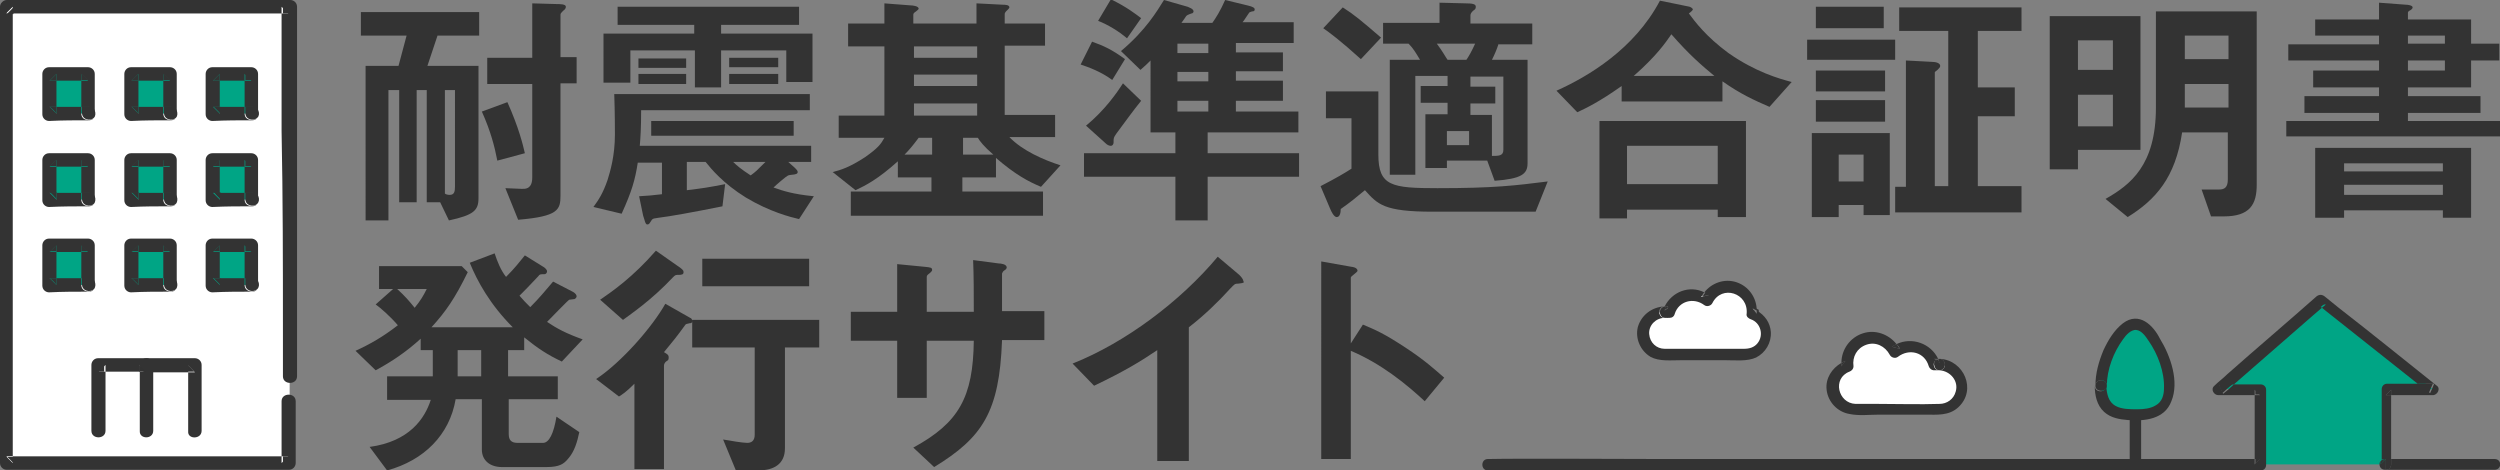 <?xml version="1.0" encoding="utf-8"?>
<!-- Generator: Adobe Illustrator 25.0.0, SVG Export Plug-In . SVG Version: 6.00 Build 0)  -->
<svg version="1.1" id="レイヤー_1" xmlns="http://www.w3.org/2000/svg" xmlns:xlink="http://www.w3.org/1999/xlink" x="0px"
	 y="0px" width="372px" height="70px" viewBox="0 0 372 70" style="enable-background:new 0 0 372 70;" xml:space="preserve">
<rect x="0" y="0" width="372" height="70" fill="#808080" stroke="none"/>
<style type="text/css">
	.st0{fill:#FFFFFF;}
	.st1{fill:#333333;}
	.st2{fill:#00A585;}
	.st3{fill:#323232;}
</style>
<g>
	<polygon class="st0" points="43.1,59.8 43.1,56 43.1,1 1,1 1,69 43.1,69 	"/>
	<g>
		<path class="st1" d="M43.1,67.9c-0.3,0-0.7,0-1,0c0,0.3,0,0.7,0,1C42.4,68.6,42.8,68.3,43.1,67.9z"/>
		<path class="st1" d="M2.1,69c0-0.3,0-0.7,0-1c-0.3,0-0.7,0-1,0C1.4,68.3,1.7,68.6,2.1,69z"/>
		<path class="st1" d="M42.1,1c0,0.3,0,0.7,0,1c0.3,0,0.7,0,1,0C42.8,1.7,42.4,1.4,42.1,1z"/>
		<path class="st1" d="M1,2.1c0.3,0,0.7,0,1,0c0-0.3,0-0.7,0-1C1.7,1.4,1.4,1.7,1,2.1z"/>
		<path class="st1" d="M42.1,49.2c0,2.3,0,4.5,0,6.8c0,1.3,2.1,1.3,2.1,0c0-6.2,0-12.4,0-18.6c0-9.9,0-19.7,0-29.6
			c0-2.3,0-4.5,0-6.8c0-0.6-0.5-1-1-1c-4.7,0-9.5,0-14.2,0C21.4,0,13.8,0,6.3,0C4.5,0,2.8,0,1,0C0.5,0,0,0.5,0,1c0,7.7,0,15.4,0,23
			c0,12.2,0,24.3,0,36.5c0,2.8,0,5.6,0,8.4c0,0.6,0.5,1,1,1c4.7,0,9.5,0,14.2,0c7.5,0,15.1,0,22.6,0c1.7,0,3.5,0,5.2,0
			c0.6,0,1-0.5,1-1c0-3.1,0-6.1,0-9.2c0-1.3-2.1-1.3-2.1,0c0,2.7,0,5.4,0,8.2c0.3,0,0.7,0,1,0c-0.3,0.3-0.7,0.7-1,1c0-0.3,0-0.7,0-1
			c-4.4,0-8.8,0-13.2,0c-7.5,0-15.1,0-22.6,0c-1.4,0-2.8,0-4.2,0c0,0.3,0,0.7,0,1c-0.3-0.3-0.7-0.7-1-1c0.3,0,0.7,0,1,0
			c0-7.3,0-14.7,0-22c0-12.2,0-24.3,0-36.5c0-2.5,0-4.9,0-7.4c-0.3,0-0.7,0-1,0c0.3-0.3,0.7-0.7,1-1c0,0.3,0,0.7,0,1
			c4.4,0,8.8,0,13.2,0c7.5,0,15.1,0,22.6,0c1.4,0,2.8,0,4.2,0c0-0.3,0-0.7,0-1c0.3,0.3,0.7,0.7,1,1c-0.3,0-0.7,0-1,0
			c0,5.8,0,11.7,0,17.5C42.1,29.5,42.1,39.3,42.1,49.2z"/>
	</g>
	<rect x="31.7" y="10.9" class="st2" width="5.8" height="6"/>
	<g>
		<path class="st1" d="M31.7,12c0.3,0,0.7,0,1,0c0-0.3,0-0.7,0-1C32.4,11.3,32.1,11.6,31.7,12z"/>
		<path class="st1" d="M32.8,16.9c0-0.3,0-0.7,0-1c-0.3,0-0.7,0-1,0C32.1,16.2,32.4,16.5,32.8,16.9z"/>
		<path class="st1" d="M37.5,17.9c0.3,0,0.6-0.1,0.7-0.3c-0.6,0.5-1.8,0.3-1.8-0.7c0-0.3,0-0.7,0-1c-1.2,0-2.5,0-3.7,0
			c0,0.3,0,0.7,0,1c-0.3-0.3-0.7-0.7-1-1c0.3,0,0.7,0,1,0c0-1.3,0-2.6,0-3.9c-0.3,0-0.7,0-1,0c0.3-0.3,0.7-0.7,1-1c0,0.3,0,0.7,0,1
			c1.2,0,2.5,0,3.7,0c0-0.3,0-0.7,0-1c0.3,0.3,0.7,0.7,1,1c-0.3,0-0.7,0-1,0c0,1.3,0,2.6,0,3.9c0.3,0,0.7,0,1,0c1,0,1.3,1.2,0.7,1.8
			c0.2-0.2,0.3-0.4,0.3-0.7c0-2,0-4,0-6c0-0.6-0.5-1-1-1c-1.9,0-3.9,0-5.8,0c-0.6,0-1,0.5-1,1c0,2,0,4,0,6c0,0.6,0.5,1,1,1
			C33.7,17.9,35.6,17.9,37.5,17.9z"/>
		<path class="st1" d="M37.5,15.8c-0.3,0-0.7,0-1,0c0,0.3,0,0.7,0,1c0,1,1.2,1.3,1.8,0.7C38.8,17.1,38.5,15.8,37.5,15.8z"/>
		<path class="st1" d="M36.5,10.9c0,0.3,0,0.7,0,1c0.3,0,0.7,0,1,0C37.2,11.6,36.8,11.3,36.5,10.9z"/>
	</g>
	<rect x="31.7" y="23.7" class="st2" width="5.8" height="6"/>
	<g>
		<path class="st1" d="M32.8,29.6c0-0.3,0-0.7,0-1c-0.3,0-0.7,0-1,0C32.1,28.9,32.4,29.3,32.8,29.6z"/>
		<path class="st1" d="M31.7,24.7c0.3,0,0.7,0,1,0c0-0.3,0-0.7,0-1C32.4,24,32.1,24.4,31.7,24.7z"/>
		<path class="st1" d="M36.5,23.7c0,0.3,0,0.7,0,1c0.3,0,0.7,0,1,0C37.2,24.4,36.8,24,36.5,23.7z"/>
		<path class="st1" d="M37.5,30.7c0.3,0,0.6-0.1,0.7-0.3c-0.6,0.5-1.8,0.3-1.8-0.7c0-0.3,0-0.7,0-1c-1.2,0-2.5,0-3.7,0
			c0,0.3,0,0.7,0,1c-0.3-0.3-0.7-0.7-1-1c0.3,0,0.7,0,1,0c0-1.3,0-2.6,0-3.9c-0.3,0-0.7,0-1,0c0.3-0.3,0.7-0.7,1-1c0,0.3,0,0.7,0,1
			c1.2,0,2.5,0,3.7,0c0-0.3,0-0.7,0-1c0.3,0.3,0.7,0.7,1,1c-0.3,0-0.7,0-1,0c0,1.3,0,2.6,0,3.9c0.3,0,0.7,0,1,0c1,0,1.3,1.2,0.7,1.8
			c0.2-0.2,0.3-0.4,0.3-0.7c0-2,0-4,0-6c0-0.6-0.5-1-1-1c-1.9,0-3.9,0-5.8,0c-0.6,0-1,0.5-1,1c0,2,0,4,0,6c0,0.6,0.5,1,1,1
			C33.7,30.7,35.6,30.7,37.5,30.7z"/>
		<path class="st1" d="M37.5,28.6c-0.3,0-0.7,0-1,0c0,0.3,0,0.7,0,1c0,1,1.2,1.3,1.8,0.7C38.8,29.8,38.5,28.6,37.5,28.6z"/>
	</g>
	<rect x="31.7" y="36.4" class="st2" width="5.8" height="6"/>
	<g>
		<path class="st1" d="M32.8,42.4c0-0.3,0-0.7,0-1c-0.3,0-0.7,0-1,0C32.1,41.7,32.4,42,32.8,42.4z"/>
		<path class="st1" d="M31.7,37.4c0.3,0,0.7,0,1,0c0-0.3,0-0.7,0-1C32.4,36.8,32.1,37.1,31.7,37.4z"/>
		<path class="st1" d="M37.5,41.3c-0.3,0-0.7,0-1,0c0,0.3,0,0.7,0,1c0,1,1.2,1.3,1.8,0.7C38.8,42.5,38.5,41.3,37.5,41.3z"/>
		<path class="st1" d="M37.5,43.4c0.3,0,0.6-0.1,0.7-0.3c-0.6,0.5-1.8,0.3-1.8-0.7c0-0.3,0-0.7,0-1c-1.2,0-2.5,0-3.7,0
			c0,0.3,0,0.7,0,1c-0.3-0.3-0.7-0.7-1-1c0.3,0,0.7,0,1,0c0-1.3,0-2.6,0-3.9c-0.3,0-0.7,0-1,0c0.3-0.3,0.7-0.7,1-1c0,0.3,0,0.7,0,1
			c1.2,0,2.5,0,3.7,0c0-0.3,0-0.7,0-1c0.3,0.3,0.7,0.7,1,1c-0.3,0-0.7,0-1,0c0,1.3,0,2.6,0,3.9c0.3,0,0.7,0,1,0c1,0,1.3,1.2,0.7,1.8
			c0.2-0.2,0.3-0.4,0.3-0.7c0-2,0-4,0-6c0-0.6-0.5-1-1-1c-1.9,0-3.9,0-5.8,0c-0.6,0-1,0.5-1,1c0,2,0,4,0,6c0,0.6,0.5,1,1,1
			C33.7,43.4,35.6,43.4,37.5,43.4z"/>
		<path class="st1" d="M36.5,36.4c0,0.3,0,0.7,0,1c0.3,0,0.7,0,1,0C37.2,37.1,36.8,36.8,36.5,36.4z"/>
	</g>
	<rect x="19.6" y="10.9" class="st2" width="5.8" height="6"/>
	<g>
		<path class="st1" d="M20.6,16.9c0-0.3,0-0.7,0-1c-0.3,0-0.7,0-1,0C19.9,16.2,20.3,16.5,20.6,16.9z"/>
		<path class="st1" d="M19.6,12c0.3,0,0.7,0,1,0c0-0.3,0-0.7,0-1C20.3,11.3,19.9,11.6,19.6,12z"/>
		<path class="st1" d="M24.3,10.9c0,0.3,0,0.7,0,1c0.3,0,0.7,0,1,0C25,11.6,24.7,11.3,24.3,10.9z"/>
		<path class="st1" d="M25.4,17.9c0.3,0,0.6-0.1,0.7-0.3c-0.6,0.5-1.8,0.3-1.8-0.7c0-0.3,0-0.7,0-1c-1.2,0-2.5,0-3.7,0
			c0,0.3,0,0.7,0,1c-0.3-0.3-0.7-0.7-1-1c0.3,0,0.7,0,1,0c0-1.3,0-2.6,0-3.9c-0.3,0-0.7,0-1,0c0.3-0.3,0.7-0.7,1-1c0,0.3,0,0.7,0,1
			c1.2,0,2.5,0,3.7,0c0-0.3,0-0.7,0-1c0.3,0.3,0.7,0.7,1,1c-0.3,0-0.7,0-1,0c0,1.3,0,2.6,0,3.9c0.3,0,0.7,0,1,0c1,0,1.3,1.2,0.7,1.8
			c0.2-0.2,0.3-0.4,0.3-0.7c0-2,0-4,0-6c0-0.6-0.5-1-1-1c-1.9,0-3.9,0-5.8,0c-0.6,0-1,0.5-1,1c0,2,0,4,0,6c0,0.6,0.5,1,1,1
			C21.5,17.9,23.4,17.9,25.4,17.9z"/>
		<path class="st1" d="M25.4,15.8c-0.3,0-0.7,0-1,0c0,0.3,0,0.7,0,1c0,1,1.2,1.3,1.8,0.7C26.6,17.1,26.4,15.8,25.4,15.8z"/>
	</g>
	<rect x="19.6" y="23.7" class="st2" width="5.8" height="6"/>
	<g>
		<path class="st1" d="M25.4,28.6c-0.3,0-0.7,0-1,0c0,0.3,0,0.7,0,1c0,1,1.2,1.3,1.8,0.7C26.6,29.8,26.4,28.6,25.4,28.6z"/>
		<path class="st1" d="M20.6,29.6c0-0.3,0-0.7,0-1c-0.3,0-0.7,0-1,0C19.9,28.9,20.3,29.3,20.6,29.6z"/>
		<path class="st1" d="M19.6,24.7c0.3,0,0.7,0,1,0c0-0.3,0-0.7,0-1C20.3,24,19.9,24.4,19.6,24.7z"/>
		<path class="st1" d="M24.3,23.7c0,0.3,0,0.7,0,1c0.3,0,0.7,0,1,0C25,24.4,24.7,24,24.3,23.7z"/>
		<path class="st1" d="M25.4,30.7c0.3,0,0.6-0.1,0.7-0.3c-0.6,0.5-1.8,0.3-1.8-0.7c0-0.3,0-0.7,0-1c-1.2,0-2.5,0-3.7,0
			c0,0.3,0,0.7,0,1c-0.3-0.3-0.7-0.7-1-1c0.3,0,0.7,0,1,0c0-1.3,0-2.6,0-3.9c-0.3,0-0.7,0-1,0c0.3-0.3,0.7-0.7,1-1c0,0.3,0,0.7,0,1
			c1.2,0,2.5,0,3.7,0c0-0.3,0-0.7,0-1c0.3,0.3,0.7,0.7,1,1c-0.3,0-0.7,0-1,0c0,1.3,0,2.6,0,3.9c0.3,0,0.7,0,1,0c1,0,1.3,1.2,0.7,1.8
			c0.2-0.2,0.3-0.4,0.3-0.7c0-2,0-4,0-6c0-0.6-0.5-1-1-1c-1.9,0-3.9,0-5.8,0c-0.6,0-1,0.5-1,1c0,2,0,4,0,6c0,0.6,0.5,1,1,1
			C21.5,30.7,23.4,30.7,25.4,30.7z"/>
	</g>
	<rect x="19.6" y="36.4" class="st2" width="5.8" height="6"/>
	<g>
		<path class="st1" d="M20.6,42.4c0-0.3,0-0.7,0-1c-0.3,0-0.7,0-1,0C19.9,41.7,20.3,42,20.6,42.4z"/>
		<path class="st1" d="M19.6,37.4c0.3,0,0.7,0,1,0c0-0.3,0-0.7,0-1C20.3,36.8,19.9,37.1,19.6,37.4z"/>
		<path class="st1" d="M25.4,41.3c-0.3,0-0.7,0-1,0c0,0.3,0,0.7,0,1c0,1,1.2,1.3,1.8,0.7C26.6,42.5,26.4,41.3,25.4,41.3z"/>
		<path class="st1" d="M24.3,36.4c0,0.3,0,0.7,0,1c0.3,0,0.7,0,1,0C25,37.1,24.7,36.8,24.3,36.4z"/>
		<path class="st1" d="M25.4,43.4c0.3,0,0.6-0.1,0.7-0.3c-0.6,0.5-1.8,0.3-1.8-0.7c0-0.3,0-0.7,0-1c-1.2,0-2.5,0-3.7,0
			c0,0.3,0,0.7,0,1c-0.3-0.3-0.7-0.7-1-1c0.3,0,0.7,0,1,0c0-1.3,0-2.6,0-3.9c-0.3,0-0.7,0-1,0c0.3-0.3,0.7-0.7,1-1c0,0.3,0,0.7,0,1
			c1.2,0,2.5,0,3.7,0c0-0.3,0-0.7,0-1c0.3,0.3,0.7,0.7,1,1c-0.3,0-0.7,0-1,0c0,1.3,0,2.6,0,3.9c0.3,0,0.7,0,1,0c1,0,1.3,1.2,0.7,1.8
			c0.2-0.2,0.3-0.4,0.3-0.7c0-2,0-4,0-6c0-0.6-0.5-1-1-1c-1.9,0-3.9,0-5.8,0c-0.6,0-1,0.5-1,1c0,2,0,4,0,6c0,0.6,0.5,1,1,1
			C21.5,43.4,23.4,43.4,25.4,43.4z"/>
	</g>
	<rect x="7.4" y="10.9" class="st2" width="5.8" height="6"/>
	<g>
		<path class="st1" d="M7.4,12c0.3,0,0.7,0,1,0c0-0.3,0-0.7,0-1C8.1,11.3,7.8,11.6,7.4,12z"/>
		<path class="st1" d="M8.4,16.9c0-0.3,0-0.7,0-1c-0.3,0-0.7,0-1,0C7.8,16.2,8.1,16.5,8.4,16.9z"/>
		<path class="st1" d="M13.2,17.9c0.3,0,0.6-0.1,0.7-0.3c-0.6,0.5-1.8,0.3-1.8-0.7c0-0.3,0-0.7,0-1c-1.2,0-2.5,0-3.7,0
			c0,0.3,0,0.7,0,1c-0.3-0.3-0.7-0.7-1-1c0.3,0,0.7,0,1,0c0-1.3,0-2.6,0-3.9c-0.3,0-0.7,0-1,0c0.3-0.3,0.7-0.7,1-1c0,0.3,0,0.7,0,1
			c1.2,0,2.5,0,3.7,0c0-0.3,0-0.7,0-1c0.3,0.3,0.7,0.7,1,1c-0.3,0-0.7,0-1,0c0,1.3,0,2.6,0,3.9c0.3,0,0.7,0,1,0c1,0,1.3,1.2,0.7,1.8
			c0.2-0.2,0.3-0.4,0.3-0.7c0-2,0-4,0-6c0-0.6-0.5-1-1-1c-1.9,0-3.9,0-5.8,0c-0.6,0-1,0.5-1,1c0,2,0,4,0,6c0,0.6,0.5,1,1,1
			C9.3,17.9,11.3,17.9,13.2,17.9z"/>
		<path class="st1" d="M12.1,10.9c0,0.3,0,0.7,0,1c0.3,0,0.7,0,1,0C12.8,11.6,12.5,11.3,12.1,10.9z"/>
		<path class="st1" d="M13.2,15.8c-0.3,0-0.7,0-1,0c0,0.3,0,0.7,0,1c0,1,1.2,1.3,1.8,0.7C14.4,17.1,14.2,15.8,13.2,15.8z"/>
	</g>
	<rect x="7.4" y="23.7" class="st2" width="5.8" height="6"/>
	<g>
		<path class="st1" d="M7.4,24.7c0.3,0,0.7,0,1,0c0-0.3,0-0.7,0-1C8.1,24,7.8,24.4,7.4,24.7z"/>
		<path class="st1" d="M8.4,29.6c0-0.3,0-0.7,0-1c-0.3,0-0.7,0-1,0C7.8,28.9,8.1,29.3,8.4,29.6z"/>
		<path class="st1" d="M12.1,23.7c0,0.3,0,0.7,0,1c0.3,0,0.7,0,1,0C12.8,24.4,12.5,24,12.1,23.7z"/>
		<path class="st1" d="M13.2,30.7c0.3,0,0.6-0.1,0.7-0.3c-0.6,0.5-1.8,0.3-1.8-0.7c0-0.3,0-0.7,0-1c-1.2,0-2.5,0-3.7,0
			c0,0.3,0,0.7,0,1c-0.3-0.3-0.7-0.7-1-1c0.3,0,0.7,0,1,0c0-1.3,0-2.6,0-3.9c-0.3,0-0.7,0-1,0c0.3-0.3,0.7-0.7,1-1c0,0.3,0,0.7,0,1
			c1.2,0,2.5,0,3.7,0c0-0.3,0-0.7,0-1c0.3,0.3,0.7,0.7,1,1c-0.3,0-0.7,0-1,0c0,1.3,0,2.6,0,3.9c0.3,0,0.7,0,1,0c1,0,1.3,1.2,0.7,1.8
			c0.2-0.2,0.3-0.4,0.3-0.7c0-2,0-4,0-6c0-0.6-0.5-1-1-1c-1.9,0-3.9,0-5.8,0c-0.6,0-1,0.5-1,1c0,2,0,4,0,6c0,0.6,0.5,1,1,1
			C9.3,30.7,11.3,30.7,13.2,30.7z"/>
		<path class="st1" d="M13.2,28.6c-0.3,0-0.7,0-1,0c0,0.3,0,0.7,0,1c0,1,1.2,1.3,1.8,0.7C14.4,29.8,14.2,28.6,13.2,28.6z"/>
	</g>
	<rect x="7.4" y="36.4" class="st2" width="5.8" height="6"/>
	<g>
		<path class="st1" d="M7.4,37.4c0.3,0,0.7,0,1,0c0-0.3,0-0.7,0-1C8.1,36.8,7.8,37.1,7.4,37.4z"/>
		<path class="st1" d="M8.4,42.4c0-0.3,0-0.7,0-1c-0.3,0-0.7,0-1,0C7.8,41.7,8.1,42,8.4,42.4z"/>
		<path class="st1" d="M13.2,43.4c0.3,0,0.6-0.1,0.7-0.3c-0.6,0.5-1.8,0.3-1.8-0.7c0-0.3,0-0.7,0-1c-1.2,0-2.5,0-3.7,0
			c0,0.3,0,0.7,0,1c-0.3-0.3-0.7-0.7-1-1c0.3,0,0.7,0,1,0c0-1.3,0-2.6,0-3.9c-0.3,0-0.7,0-1,0c0.3-0.3,0.7-0.7,1-1c0,0.3,0,0.7,0,1
			c1.2,0,2.5,0,3.7,0c0-0.3,0-0.7,0-1c0.3,0.3,0.7,0.7,1,1c-0.3,0-0.7,0-1,0c0,1.3,0,2.6,0,3.9c0.3,0,0.7,0,1,0c1,0,1.3,1.2,0.7,1.8
			c0.2-0.2,0.3-0.4,0.3-0.7c0-2,0-4,0-6c0-0.6-0.5-1-1-1c-1.9,0-3.9,0-5.8,0c-0.6,0-1,0.5-1,1c0,2,0,4,0,6c0,0.6,0.5,1,1,1
			C9.3,43.4,11.3,43.4,13.2,43.4z"/>
		<path class="st1" d="M13.2,41.3c-0.3,0-0.7,0-1,0c0,0.3,0,0.7,0,1c0,1,1.2,1.3,1.8,0.7C14.4,42.5,14.2,41.3,13.2,41.3z"/>
		<path class="st1" d="M12.1,36.4c0,0.3,0,0.7,0,1c0.3,0,0.7,0,1,0C12.8,37.1,12.5,36.8,12.1,36.4z"/>
	</g>
	<path class="st3" d="M27.9,54.3c0,0.3,0,0.7,0,1c0.3,0,0.7,0,1,0C28.6,55,28.3,54.6,27.9,54.3z"/>
	<path class="st1" d="M30,64.1c0-3.3,0-6.5,0-9.8c0-0.6-0.5-1-1-1c-2.4,0-4.8,0-7.2,0c-1.3,0-1.3,2.1,0,2.1c2.1,0,4.1,0,6.2,0
		c0-0.3,0-0.7,0-1c0.3,0.3,0.7,0.7,1,1c-0.3,0-0.7,0-1,0c0,2.9,0,5.8,0,8.8C27.9,65.4,30,65.4,30,64.1z"/>
	<path class="st3" d="M20.7,54.3c0,0.3,0,0.7,0,1c0.3,0,0.7,0,1,0C21.4,55,21.1,54.6,20.7,54.3z"/>
	<path class="st3" d="M14.5,55.3c0.3,0,0.7,0,1,0c0-0.3,0-0.7,0-1C15.2,54.6,14.9,55,14.5,55.3z"/>
	<path class="st1" d="M22.8,64.1c0-3.3,0-6.5,0-9.8c0-0.6-0.5-1-1-1c-2.4,0-4.8,0-7.2,0c-0.6,0-1,0.5-1,1c0,3.3,0,6.5,0,9.8
		c0,1.3,2.1,1.3,2.1,0c0-2.9,0-5.8,0-8.8c-0.3,0-0.7,0-1,0c0.3-0.3,0.7-0.7,1-1c0,0.3,0,0.7,0,1c1.7,0,3.4,0,5.1,0c0-0.3,0-0.7,0-1
		c0.3,0.3,0.7,0.7,1,1c-0.3,0-0.7,0-1,0c0,2.9,0,5.8,0,8.8C20.7,65.4,22.8,65.4,22.8,64.1z"/>
	<path class="st1" d="M65.1,5.3l-1.5,4.5h7.6v19.7c0,1.8-0.7,2.5-4.4,3.3l-1.3-2.7h-2V13.4H62v16.7h-2.6V13.4h-1.6v19.4h-3.4V9.8
		h4.9l1.2-4.5h-6.8V1.8h17.6v3.5H65.1z M67.7,13.4h-1.5v15.4c0.1,0.1,0.4,0.2,0.7,0.2c0.7,0,0.8-0.5,0.8-1.2V13.4z M74,23.9
		c-0.4-2.1-1-4.4-2.3-7.3l3.8-1.4c1.7,3.8,2.3,6.3,2.6,7.6L74,23.9z M83.4,12.5v16.6c0,2.1-0.3,3.1-6.3,3.6L75.2,28l2.4,0.1
		c1.3,0.1,1.6-0.7,1.6-1.7V12.5h-6.7V8.6h6.7V0.5l3.5,0.1c0.6,0,1.5,0,1.5,0.4c0,0.2-0.1,0.4-0.4,0.6c-0.3,0.3-0.4,0.4-0.4,0.6v6.3
		h2.4v3.9H83.4z"/>
	<path class="st1" d="M118.9,32.6c-1.3-0.3-4.4-1.1-7.9-3.2c-3.4-2.1-5.2-4.3-6-5.3h-2.8v4.2c2.5-0.3,3.1-0.4,5.7-0.9l-0.4,3.3
		c-4.5,0.9-7.8,1.5-9.5,1.7c-0.7,0.1-0.8,0.1-1,0.3c-0.4,0.6-0.4,0.7-0.7,0.7c-0.3,0-0.4-0.8-0.6-1.3l-0.6-2.9
		c1.6-0.1,1.7-0.1,3.4-0.3v-4.7h-3.6c-0.4,2.6-0.9,4.3-2.4,7.6l-4.2-1c0.8-1.1,1.4-2,2.1-4c0.4-1.3,1.1-3.6,1.1-6.8
		c0-0.5,0-3.3-0.1-6h29.1v2.4H95.4c0,2.8-0.1,4.1-0.2,5.3h25.5v2.4h-3.4l1,0.9c0.2,0.2,0.4,0.4,0.4,0.6c0,0.1-0.1,0.3-0.3,0.3
		c-0.1,0.1-0.9,0.1-1.1,0.2c-0.3,0.1-1.9,1.5-2.2,1.8c1.4,0.5,2.9,1,6,1.3L118.9,32.6z M117,12.3V7.5h-9.7V13h-3.9V7.5h-9.6v4.8h-4
		V5h13.5V3.7H91.9V1h27v2.7h-11.6V5h13.6v7.2H117z M95,10.1V8.7h7.1v1.4H95z M95,12.5V11h7.1v1.5H95z M96.9,20.1V18h21.2v2.2H96.9z
		 M108.5,10V8.6h7.3V10H108.5z M108.5,12.5V11h7.3v1.5H108.5z M109.1,24.1c0.5,0.5,1.2,1.1,2.6,2c0.8-0.6,0.8-0.6,2.2-2H109.1z"/>
	<path class="st1" d="M154.9,27.8c-1.9-0.8-3.8-1.8-6.7-4.3v2.9h-5v2.1h12v3.6h-28.6v-3.6h12v-2.1h-5V24c-3,2.7-4.8,3.6-6.3,4.3
		l-3.4-2.7c1.2-0.3,2.5-0.7,4.8-2.2c2-1.4,2.4-2,2.9-2.9h-6.8v-3.3h6.8V6.9h-5.4V3.5h5.4v-3l3.9,0.3c0.3,0,1.2,0.1,1.2,0.5
		c0,0.1-0.3,0.3-0.4,0.4c-0.3,0.2-0.4,0.3-0.4,0.5v1.3h9.4v-3l3.9,0.2c0.3,0,1,0,1,0.4c0,0.1-0.2,0.3-0.3,0.4c0,0-0.4,0.3-0.4,0.6
		v1.4h6v3.3h-6v10.3h7.5v3.3h-6.8c1.9,2,5.1,3.4,7.6,4.2L154.9,27.8z M138.7,20.5h-2c-0.9,1.2-1.4,1.8-2.1,2.5h4.1V20.5z M145.4,6.9
		h-9.4v1.7h9.4V6.9z M145.4,11.1h-9.4v1.7h9.4V11.1z M145.4,15.4h-9.4v1.8h9.4V15.4z M145.5,20.5h-2.2V23h4.5
		C146.4,21.8,145.8,21,145.5,20.5z"/>
	<path class="st1" d="M165.5,11.9c-1.6-1.2-3.5-1.9-4.7-2.3l1.7-3.4c1.7,0.6,3,1.2,4.9,2.6L165.5,11.9z M179.7,19.7v3.1h13.6v3.5
		h-13.6v6.5h-4.8v-6.5h-13.6v-3.5h13.6v-3.1h-3.7V9c-0.3,0.3-0.9,0.9-1.5,1.4l-2.9-2.8c3.7-3.1,5.4-6,6.4-7.6l3.5,1
		c0.2,0.1,0.9,0.3,0.9,0.7c0,0.1-0.1,0.3-0.3,0.3c-0.6,0.2-0.7,0.3-0.8,0.4c-0.1,0.2-0.5,0.7-0.7,1h4.6c0.5-0.7,1.2-1.8,1.9-3.4
		l3.3,0.8c0.9,0.2,1.1,0.4,1.1,0.6s-0.1,0.3-0.4,0.3c-0.3,0.1-0.4,0.1-0.5,0.3c-0.1,0.1-0.7,1.1-0.9,1.3h7.6v3.1h-8.6v1.4h7v2.8h-7
		v1.4h7V15h-7v1.6h9.3v3.1H179.7z M166.1,19.9c-0.4,0.6-0.4,0.6-0.4,1.3c0,0.3-0.2,0.5-0.4,0.5c-0.3,0-0.6-0.2-0.7-0.3l-3-2.7
		c2.8-2.3,4.6-4.9,5.5-6.3l2.7,2.6C168.5,16.6,167.3,18.3,166.1,19.9z M167.7,5.7c-1.3-1.1-2.8-2-4.3-2.6l1.9-3.2
		c2.3,1.1,3.7,2.2,4.5,2.8L167.7,5.7z M179.8,6.5h-4.6v1.4h4.6V6.5z M179.8,10.7h-4.6v1.4h4.6V10.7z M179.8,15h-4.6v1.6h4.6V15z"/>
	<path class="st1" d="M228.5,31.5h-15.3c-7.3,0-8.2-1.1-10.1-3.2c-1.2,1-2.3,1.9-3.6,2.8c0,0.5-0.1,1.2-0.6,1.2
		c-0.4,0-0.8-0.8-1-1.3l-1.4-3.3c2.5-1.3,3.5-1.9,4.6-2.6v-7.5h-3.8v-4h7.8V23c0,4.7,2,5,8.8,5c8.5,0,11.6-0.4,16.4-1L228.5,31.5z
		 M202.5,8.8c-3.1-2.8-4.6-3.9-5.6-4.6l2.9-3.1c1.6,1,2.8,2,5.7,4.5L202.5,8.8z M223,6.5c-0.3,0.9-0.6,1.6-1,2.4h5.3v15.4
		c0,1.6-0.9,2.3-4.9,2.6l-1.1-3h-6v1.1h-3.2v-8h3.3v-1.7h-4v-2.5h4v-1.5h-4.8V26h-3.8V8.9h4.5c-0.6-1-1-1.7-1.7-2.4h-3.8V3.4h8.4
		V0.4l3.9,0.1c1,0,1.5,0.1,1.5,0.5c0,0.3-0.1,0.4-0.4,0.6c-0.2,0.2-0.4,0.4-0.4,0.7v1.2h9.2v3.1H223z M213.8,6.5
		c0.9,1.2,1.3,2,1.6,2.4h2.8c0.4-0.6,0.7-1.1,1.3-2.4H213.8z M218.6,19.5h-3.3v2.1h3.3V19.5z M223.6,11.4h-4.8v1.5h3.7v2.5h-3.7v1.7
		h3.2v6.1c1,0,1.7,0,1.7-0.9V11.4z"/>
	<path class="st1" d="M263.3,15.9c-2.3-1-4.3-1.9-7-3.8v3h-15v-2.3c-3.4,2.4-5.3,3.3-6.6,3.9l-3.1-3.2c4.7-2.1,11.6-6.2,15.4-13.4
		l4.4,0.9c0.3,0.1,0.5,0.3,0.5,0.4c0,0.1-0.3,0.4-0.6,0.6c0.9,1.2,2.5,3.4,5.9,5.9c4,2.8,7.5,3.8,9.4,4.3L263.3,15.9z M255.6,32.3
		v-1.1h-13.5v1.3H238V18h21.8v14.3H255.6z M255.6,21.7h-13.5v5.7h13.5V21.7z M248.7,5.1c-0.9,1.3-2.2,3.2-5.6,6.2h12
		C253.3,9.8,251.4,8.2,248.7,5.1z"/>
	<path class="st1" d="M268.9,8.9v-3H282v3H268.9z M277.3,32v-1.5h-3.7v1.8h-4V19.8h11.6V32H277.3z M270.2,4.3V1h10.1v3.2H270.2z
		 M270.2,13.6v-3.1h10.3v3.1H270.2z M270.2,18.1v-3.2h10.3v3.2H270.2z M277.3,23h-3.7V27h3.7V23z M282,31.6v-3.8h1.6V9l3.8,0.2
		c0.7,0,1.3,0.2,1.3,0.6c0,0.2-0.1,0.3-0.4,0.6c-0.4,0.3-0.4,0.3-0.4,0.4v16.9h2V4.6h-7.3V1.1h18.2v3.5h-6.5V13h5.5v4.3h-5.5v10.4
		h6.5v3.9H282z"/>
	<path class="st1" d="M309.2,22.3v2.9H305V2.4h13.5v19.9H309.2z M314.4,6h-5.2v4.4h5.2V6z M314.4,14.1h-5.2v4.7h5.2V14.1z
		 M330.9,32.2H329l-1.4-4h2.6c0.8,0,1.3-0.3,1.3-1.5v-7h-6.8c-1,6.7-3.9,10-8.1,12.6l-3.3-2.7c3.7-2.1,7.5-5,7.5-13.6V1.7h15v25.8
		C335.8,30.4,334.8,32.2,330.9,32.2z M331.6,5.3h-6.5v3.5h6.5V5.3z M331.6,12.5h-6.5V16h6.5V12.5z"/>
	<path class="st1" d="M340.2,20.3V18h13.8v-1.2h-11.1v-2.5h11.1V13h-9.8v-2.5h9.8V9h-13.5V6.6h13.5V5.3h-9.5V2.9h9.5V0.4l4,0.3
		c0.3,0,1,0.1,1,0.4c0,0.2-0.2,0.3-0.3,0.4c-0.2,0.1-0.4,0.2-0.4,0.4v1h9.4v3.6h4.2V9h-4.2v4h-9.4v1.3h10.8v2.5h-10.8V18H372v2.3
		H340.2z M363.5,32.4v-1.1h-14.7v1.1h-4.3V22h23.2v10.4H363.5z M363.5,24.3h-14.7v1.2h14.7V24.3z M363.5,27.5h-14.7V29h14.7V27.5z
		 M363.8,5.3h-5.5v1.2h5.5V5.3z M363.8,9h-5.5v1.5h5.5V9z"/>
	<path class="st1" d="M83.6,53.8c-2.1-1-3.5-1.9-5.6-3.6v1.9h-2.4V56H83v3.4h-7.3v5.2c0,0.9,0.4,1.3,1.3,1.3h3.8
		c0.9,0,1.6-1.4,2-3.9l3.4,2.3c-0.3,1.4-0.7,2.9-1.7,4c-0.6,0.7-1.2,1.2-3.2,1.2h-6.6c-1.8,0-3-1-3-2.6v-7.5h-3.9
		c-0.9,5.3-4.7,9.1-10.2,10.6L55,66.5c5.9-0.8,8.2-4.2,9.1-7h-6.5V56h6.8v-3.9h-1.8v-1.7c-2.2,2-4.3,3.4-6.7,4.7l-3-2.9
		c2.2-1,4.1-2.1,6.3-3.8c-1.2-1.4-2.6-2.6-3.3-3.1l2.6-2.3h-2.1v-3.4h12.3l0.9,0.9c-1.9,3.9-3.3,5.9-5.4,8.2h12.1
		c-3.4-3.4-5.3-6.9-6.4-9.6l3.7-1.4c0.4,1.2,0.9,2.5,1.7,3.5c1.3-1.3,1.9-2.1,2.8-3.2l2.9,1.8c0.1,0.1,0.4,0.3,0.4,0.6
		c0,0.1-0.1,0.4-0.4,0.4c-0.6,0-0.7,0-0.9,0.3c-1.4,1.5-2.1,2.2-2.8,2.9c0.6,0.7,0.9,1,1.6,1.7c1.4-1.4,2.2-2.4,3.4-3.8l2.9,1.5
		c0,0,0.6,0.3,0.6,0.7c0,0.1-0.1,0.3-0.3,0.4c-0.1,0-0.7,0.1-0.8,0.1c-0.2,0.1-2.8,2.8-3.3,3.3c1.5,1,2.8,1.7,5.3,2.6L83.6,53.8z
		 M59.1,43c1.2,1.1,1.8,1.8,2.6,2.8c0.9-1.1,1.3-1.8,1.8-2.8H59.1z M71.6,52.1h-3.5V56h3.5V52.1z"/>
	<path class="st1" d="M102.6,48.1c-0.4,0.1-0.5,0.1-0.6,0.2c-1.3,1.8-1.8,2.4-3.2,4.1c0.5,0.3,0.7,0.4,0.7,0.8s-0.1,0.4-0.4,0.6
		c-0.1,0.1-0.3,0.3-0.3,0.6v15.4h-4.4V57.1c-1.2,1.2-1.8,1.6-2.3,1.9l-3.4-2.6c3.8-2.5,8.4-7.8,10.3-11.2l3.7,2.1
		c0.3,0.1,0.3,0.4,0.3,0.5C103,48,102.9,48.1,102.6,48.1z M101,40.9c-0.5,0-0.5,0-0.9,0.4c-3.2,3.4-6.2,5.4-7.4,6.3l-3.4-3
		c1.9-1.3,4.9-3.4,8.3-7.3l3.7,2.6c0.1,0.1,0.4,0.3,0.4,0.5C101.8,40.9,101.3,40.9,101,40.9z M116.8,51.7v15c0,2.4-1.7,3.3-4,3.3
		h-3.3l-1.9-4.6c1.2,0.2,2.9,0.5,3.6,0.5c0.6,0,1.1-0.3,1.1-1.2v-13H103v-4.1h18.9v4.1H116.8z M104.5,42.6v-4.1h15.9v4.1H104.5z"/>
	<path class="st1" d="M149.1,50.7c-0.4,10.6-2.9,14.4-10.1,18.8l-3.1-2.9c6.8-3.7,8.9-7.5,9-15.9h-7v8.5h-4.4v-8.5h-6.9v-4.3h6.9
		v-7.1l4.1,0.4c0.9,0.1,1.1,0.1,1.1,0.5c0,0.1-0.1,0.2-0.3,0.4c-0.4,0.3-0.5,0.4-0.5,0.6v5.2h7c0-2.8,0-5.3-0.1-7.7l3.8,0.5
		c0.3,0,1.2,0.1,1.2,0.6c0,0.1-0.1,0.3-0.3,0.4c-0.3,0.2-0.3,0.3-0.4,0.5v5.6h6.3v4.3H149.1z"/>
	<path class="st1" d="M184.3,42.2c-0.6,0-0.6,0.1-1.2,0.7c-1.9,2.1-4,4.1-6.2,5.8v19.9h-4.7V52.1c-2.5,1.7-5,3.2-9.4,5.3l-3.2-3.3
		c7.8-3.1,16-9.2,21.6-15.9l3.2,2.7c0.1,0.1,0.6,0.6,0.6,0.9C185.2,42.1,185,42.1,184.3,42.2z"/>
	<path class="st1" d="M212,59.7c-2.8-2.6-6.5-5.6-11-7.5v16.1h-4.4V38.9l4.5,0.8c0.1,0,0.9,0.1,0.9,0.6c0,0.2-1,0.8-1,1v9.8l1.8-2.8
		c1.9,0.8,3.1,1.3,6.3,3.4c2.9,1.9,4.3,3.2,5.8,4.5L212,59.7z"/>
	<polygon class="st2" points="362,57.9 345.3,44.6 330.1,57.9 336.4,57.9 336.4,69.1 354.9,69.1 355,69.1 355,57.9 	"/>
	<g>
		<path class="st1" d="M330.7,58.5c0.5-0.5,1.1-1,1.6-1.4c-0.7,0-1.5,0-2.2,0C330.3,57.6,330.5,58,330.7,58.5z"/>
		<path class="st1" d="M344.7,45.2c0.2,0.2,0.4,0.3,0.6,0.5c0.2-0.2,0.4-0.3,0.6-0.5C345.5,45.2,345.1,45.2,344.7,45.2z"/>
		<path class="st1" d="M336.4,68.3c-0.3,0-0.6,0-0.8,0c0,0.3,0,0.6,0,0.8C335.8,68.8,336.1,68.5,336.4,68.3z"/>
		<path class="st1" d="M355,58.8c0.3,0,0.6,0,0.8,0c0-0.3,0-0.6,0-0.8C355.6,58.2,355.3,58.5,355,58.8z"/>
		<path class="st1" d="M335.6,57.9c0,0.3,0,0.6,0,0.8c0.3,0,0.6,0,0.8,0C336.1,58.5,335.8,58.2,335.6,57.9z"/>
		<path class="st1" d="M354.9,68.4c0,0,0.1-0.1,0.1-0.1c0,0-0.1,0-0.1,0C354.9,68.3,354.9,68.3,354.9,68.4z"/>
		<path class="st1" d="M354.2,69.1c0-0.2,0-0.3,0-0.5c-0.3,0.5-0.1,1.3,0.7,1.3c0-0.5,0-1,0-1.5C354.6,68.6,354.4,68.9,354.2,69.1z"
			/>
		<path class="st1" d="M355.8,69.1c0-0.3,0-0.6,0-0.8c-0.3,0-0.6,0-0.8,0c0,0-0.1,0.1-0.1,0.1c0,0.5,0,1,0,1.5c0,0,0.1,0,0.1,0
			C355.5,69.9,355.8,69.6,355.8,69.1z"/>
		<path class="st1" d="M371.2,68.3c-4.8,0-9.5,0-14.3,0c-0.4,0-0.7,0-1.1,0c0,0.3,0,0.6,0,0.8c0,0.5-0.4,0.8-0.8,0.8
			c4.7,0,9.4,0,14.1,0c0.7,0,1.4,0,2.1,0C372.3,69.9,372.3,68.3,371.2,68.3z"/>
		<path class="st1" d="M354.9,68.4c0,0,0-0.1,0-0.1c-0.3,0-0.6,0.2-0.7,0.4c0,0.2,0,0.3,0,0.5C354.4,68.9,354.6,68.6,354.9,68.4z"/>
		<path class="st1" d="M362,57.1c-0.8,0-1.6,0-2.4,0c0.6,0.5,1.2,1,1.8,1.4C361.6,58,361.8,57.6,362,57.1z"/>
		<path class="st1" d="M354.9,68.3c0,0,0.1,0,0.1,0c0.3,0,0.6,0,0.8,0c0-3.2,0-6.3,0-9.5c-0.3,0-0.6,0-0.8,0
			c0.3-0.3,0.6-0.6,0.8-0.8c0,0.3,0,0.6,0,0.8c2.1,0,4.1,0,6.2,0c0.7,0,1.2-1,0.6-1.4c-4.9-3.9-9.7-7.8-14.6-11.6
			c-0.7-0.6-1.4-1.1-2.1-1.7c-0.4-0.3-0.8-0.3-1.2,0c-4.4,3.9-8.9,7.7-13.3,11.6c-0.6,0.6-1.3,1.1-1.9,1.7c-0.6,0.5-0.1,1.4,0.6,1.4
			c1.8,0,3.6,0,5.4,0c0-0.3,0-0.6,0-0.8c0.3,0.3,0.6,0.6,0.8,0.8c-0.3,0-0.6,0-0.8,0c0,3.2,0,6.3,0,9.5c0.3,0,0.6,0,0.8,0
			c-0.3,0.3-0.6,0.6-0.8,0.8c0-0.3,0-0.6,0-0.8c-3.1,0-6.2,0-9.3,0c-8.1,0-16.3,0-24.4,0c-9.8,0-19.6,0-29.5,0c-8.5,0-17,0-25.5,0
			c-4.1,0-21.1-0.1-25.2,0c-0.1,0-0.1,0-0.2,0c-1.1,0-1.1,1.7,0,1.7c3.4,0,19.6,0,23,0c8.1,0,16.3,0,24.4,0c9.8,0,19.6,0,29.5,0
			c8.5,0,17,0,25.5,0c4.1,0,8.3,0.1,12.4,0c0.1,0,0.1,0,0.2,0c0.5,0,0.8-0.4,0.8-0.8c0-3.7,0-7.4,0-11.2c0-0.5-0.4-0.8-0.8-0.8
			c-1.3,0-2.7,0-4,0c-0.5,0.5-1.1,1-1.6,1.4c-0.2-0.5-0.4-1-0.6-1.4c0.7,0,1.5,0,2.2,0c3.9-3.4,7.8-6.8,11.7-10.2
			c0.5-0.4,0.9-0.8,1.4-1.2c-0.2-0.2-0.4-0.3-0.6-0.5c0.4,0,0.8,0,1.2,0c-0.2,0.2-0.4,0.3-0.6,0.5c4.7,3.7,9.3,7.4,14,11.1
			c0.1,0.1,0.2,0.1,0.3,0.2c0.8,0,1.6,0,2.4,0c-0.2,0.5-0.4,1-0.6,1.4c-0.6-0.5-1.2-1-1.8-1.4c-1.5,0-3.1,0-4.6,0
			c-0.5,0-0.8,0.4-0.8,0.8c0,3.6,0,7.1,0,10.7C354.3,68.4,354.5,68.3,354.9,68.3z"/>
	</g>
	<g>
		<g>
			<g>
				<path class="st1" d="M316.9,56.5c0,4,0,7.9,0,11.9c0,1.1,1.7,1.1,1.7,0c0-4,0-7.9,0-11.9C318.6,55.4,316.9,55.4,316.9,56.5z"/>
			</g>
		</g>
	</g>
	<g>
		<path class="st2" d="M317.8,48.2c-2.4,0-5.1,5.4-5.1,9.2s2.3,4.3,5.1,4.3c2.8,0,5.1-0.6,5.1-4.3S320.1,48.2,317.8,48.2z"/>
	</g>
	<g>
		<g>
			<path class="st1" d="M315.9,48.1c-1.3,1-2.2,2.5-2.9,4c-0.7,1.7-1.2,3.4-1.2,5.3c0-1.1,1.7-1.1,1.7,0c0-2.4,1-5,2.4-6.9
				c0.4-0.6,1.2-1.5,2-1.4c0.8,0.1,1.4,1,1.8,1.6c1.4,2,2.4,4.7,2.3,7.1c0,1-0.3,2-1.2,2.5c-0.8,0.5-1.8,0.6-2.8,0.6
				c-1.1,0-2.3,0-3.2-0.5c-1.1-0.6-1.3-1.8-1.4-3c0,1.1-1.7,1.1-1.7,0c0,1.4,0.3,2.9,1.4,3.9c1,0.9,2.3,1.1,3.5,1.2
				c2.5,0.2,5.5-0.1,6.5-2.8c1.2-2.9-0.1-6.7-1.7-9.3C320.4,48.4,318.3,46.3,315.9,48.1z"/>
			<path class="st1" d="M313.5,57.4c0-1.1-1.7-1.1-1.7,0C311.8,58.4,313.5,58.4,313.5,57.4z"/>
		</g>
	</g>
	<g>
		<path class="st0" d="M274.9,54.5c0-0.2,0-0.3,0-0.5c0-2.1,1.7-3.7,3.7-3.7c1.5,0,2.7,0.9,3.3,2.1c0.6-0.5,1.4-0.8,2.3-0.8
			c1.7,0,3.2,1.2,3.6,2.7h0.8c1.8,0,3.3,1.5,3.3,3.3c0,1.8-1.5,3.3-3.3,3.3H276c-1.8,0-3.3-1.5-3.3-3.3
			C272.7,56.2,273.6,55,274.9,54.5z"/>
	</g>
	<g>
		<g>
			<path class="st1" d="M281.5,51.6c0.2-0.2,0.5-0.3,0.7-0.4c0.2,0.2,0.3,0.5,0.5,0.7C282.3,51.8,281.9,51.7,281.5,51.6z"/>
			<path class="st1" d="M274,54c0,0.2,0,0.3,0,0.5c0.2-0.3,0.4-0.5,0.6-0.8C274.4,53.8,274.2,53.9,274,54c0-2,1.3-3.8,3.2-4.4
				c1.8-0.6,3.8,0.1,5,1.6c-0.2,0.1-0.5,0.3-0.7,0.4c0.4,0.1,0.8,0.2,1.2,0.3c-0.1-0.3-0.3-0.5-0.5-0.7c2.3-1.1,5.1-0.1,6.2,2.2
				c-0.2,0-0.4,0-0.6,0c0.1,0.1,0.2,0.1,0.2,0.2c-0.5,0.4-0.3,1.5,0.6,1.5c-0.3,0-0.5,0-0.8,0c-0.4,0-0.7-0.3-0.8-0.6
				c-0.6-2.1-2.9-2.7-4.6-1.4c-0.4,0.3-1,0.1-1.2-0.3c-0.7-1.3-2.1-2-3.5-1.5c-1.4,0.5-2.1,1.8-1.9,3.2c0,0.4-0.3,0.7-0.6,0.8
				c-2.6,1-1.7,4.7,0.9,4.8c1.1,0,2.3,0,3.4,0c3,0,6.1,0.1,9.1,0c1.1,0,2.1-0.7,2.4-1.8c0.5-1.6-0.8-3.1-2.4-3.2
				c1,0,1.1-1.5,0.1-1.7c3.5,0.2,5.5,4.6,2.7,7.2c-1.4,1.3-3.2,1.1-4.9,1.1c-2.3,0-4.6,0-6.9,0c-1.4,0-3,0.2-4.4-0.1
				c-1.8-0.3-3.2-1.8-3.4-3.6C271.6,56.3,272.6,54.8,274,54z"/>
			<path class="st1" d="M274,54.5c0-0.2,0-0.3,0-0.5c0.2-0.1,0.4-0.2,0.6-0.3C274.5,54,274.2,54.2,274,54.5z"/>
			<path class="st1" d="M288.7,53.5c0,0-0.1,0-0.1,0C288.6,53.5,288.7,53.5,288.7,53.5z"/>
			<path class="st1" d="M288.4,53.5c0.1,0,0.2,0,0.2,0C288.5,53.5,288.4,53.5,288.4,53.5C288.4,53.5,288.4,53.5,288.4,53.5z"/>
			<path class="st1" d="M288.6,55.1c-0.8,0-1-1.1-0.6-1.5c0.2,0.1,0.4,0.3,0.6,0.4c-0.1-0.2-0.1-0.4-0.2-0.6c0.1,0,0.1,0,0.2,0
				c0,0,0.1,0,0.1,0C289.7,53.6,289.6,55.1,288.6,55.1z"/>
			<path class="st1" d="M288.4,53.5c0.1,0.2,0.2,0.4,0.2,0.6c-0.2-0.1-0.4-0.3-0.6-0.4C288.1,53.6,288.2,53.5,288.4,53.5z"/>
			<path class="st1" d="M288,53.7c-0.1-0.1-0.2-0.1-0.2-0.2c0.2,0,0.4,0,0.6,0c0,0,0,0,0,0C288.2,53.5,288.1,53.6,288,53.7z"/>
		</g>
	</g>
	<g>
		<path class="st0" d="M247.7,46.4h0.8c0.4-1.5,1.8-2.6,3.4-2.6c0.8,0,1.6,0.3,2.2,0.8c0.6-1.2,1.8-2,3.2-2c2,0,3.6,1.6,3.6,3.6
			c0,0.2,0,0.3,0,0.5c1.2,0.4,2.1,1.6,2.1,3c0,1.7-1.4,3.2-3.2,3.2h-12c-1.7,0-3.2-1.4-3.2-3.2C244.6,47.8,246,46.4,247.7,46.4z"/>
	</g>
	<g>
		<g>
			<path class="st1" d="M247.9,45.6c0.1,0,0.3,0.1,0.3,0.2c-0.2,0.1-0.4,0.3-0.6,0.4C247.7,46,247.8,45.8,247.9,45.6z"/>
			<path class="st1" d="M247.7,45.6c0,0-0.1,0-0.1,0C247.6,45.6,247.7,45.6,247.7,45.6z"/>
			<path class="st1" d="M247.7,46.2c0.2-0.1,0.4-0.3,0.6-0.4c0.5,0.4,0.3,1.5-0.5,1.5c-1,0-1.1-1.5-0.1-1.7c0,0,0.1,0,0.1,0
				c0.1,0,0.1,0,0.2,0C247.8,45.8,247.7,46,247.7,46.2z"/>
			<path class="st1" d="M253.4,44.1c0.1-0.3,0.3-0.5,0.5-0.7c0.2,0.1,0.5,0.2,0.7,0.4C254.1,43.9,253.8,44,253.4,44.1z"/>
			<path class="st1" d="M247.6,45.6c-1,0.1-0.9,1.7,0.1,1.7c-1.3,0-2.4,1.1-2.3,2.4c0.1,1.3,1.1,2.2,2.3,2.2c0.9,0,1.8,0,2.7,0
				c3,0,6,0,9.1,0c0.8,0,1.5-0.2,2-0.8c1-1.2,0.5-3.1-1-3.6c-0.3-0.1-0.7-0.4-0.6-0.8c0.3-3.1-3.7-4.4-5.1-1.6
				c-0.2,0.4-0.8,0.6-1.2,0.3c-1.6-1.2-3.8-0.6-4.4,1.3c-0.1,0.4-0.4,0.6-0.8,0.6c-0.3,0-0.5,0-0.8,0c0.9,0,1-1.1,0.5-1.5
				c0.1-0.1,0.2-0.1,0.2-0.2c-0.2,0-0.4,0-0.6,0c1.1-2.2,3.7-3.2,5.9-2.1c-0.2,0.2-0.3,0.5-0.5,0.7c0.4-0.1,0.8-0.2,1.2-0.3
				c-0.2-0.2-0.5-0.3-0.7-0.4c1.1-1.4,3-2.1,4.8-1.5c1.8,0.6,3,2.3,3,4.2c-0.2-0.1-0.4-0.2-0.6-0.3c0.2,0.3,0.4,0.5,0.6,0.8
				c0-0.2,0-0.3,0-0.5c1.2,0.7,2,1.8,2.1,3.2c0.1,1.6-0.8,3.1-2.2,3.8c-1.3,0.6-3.1,0.4-4.5,0.4c-2.2,0-4.5,0-6.7,0
				c-1.5,0-3.2,0.2-4.5-0.5c-1.5-0.9-2.3-2.7-1.9-4.4C244.2,46.9,245.8,45.7,247.6,45.6z"/>
			<path class="st1" d="M247.7,45.6c0.1,0,0.1,0,0.2,0c0,0,0,0,0,0C247.9,45.6,247.8,45.6,247.7,45.6z"/>
			<path class="st1" d="M261.7,46.6c-0.2-0.3-0.4-0.5-0.6-0.8c0.2,0.1,0.4,0.2,0.6,0.3C261.7,46.3,261.7,46.4,261.7,46.6z"/>
			<path class="st1" d="M248.3,45.7c-0.1-0.1-0.2-0.1-0.3-0.2c0,0,0,0,0,0c0.2,0,0.4,0,0.6,0C248.4,45.6,248.3,45.7,248.3,45.7z"/>
		</g>
	</g>
</g>
</svg>

